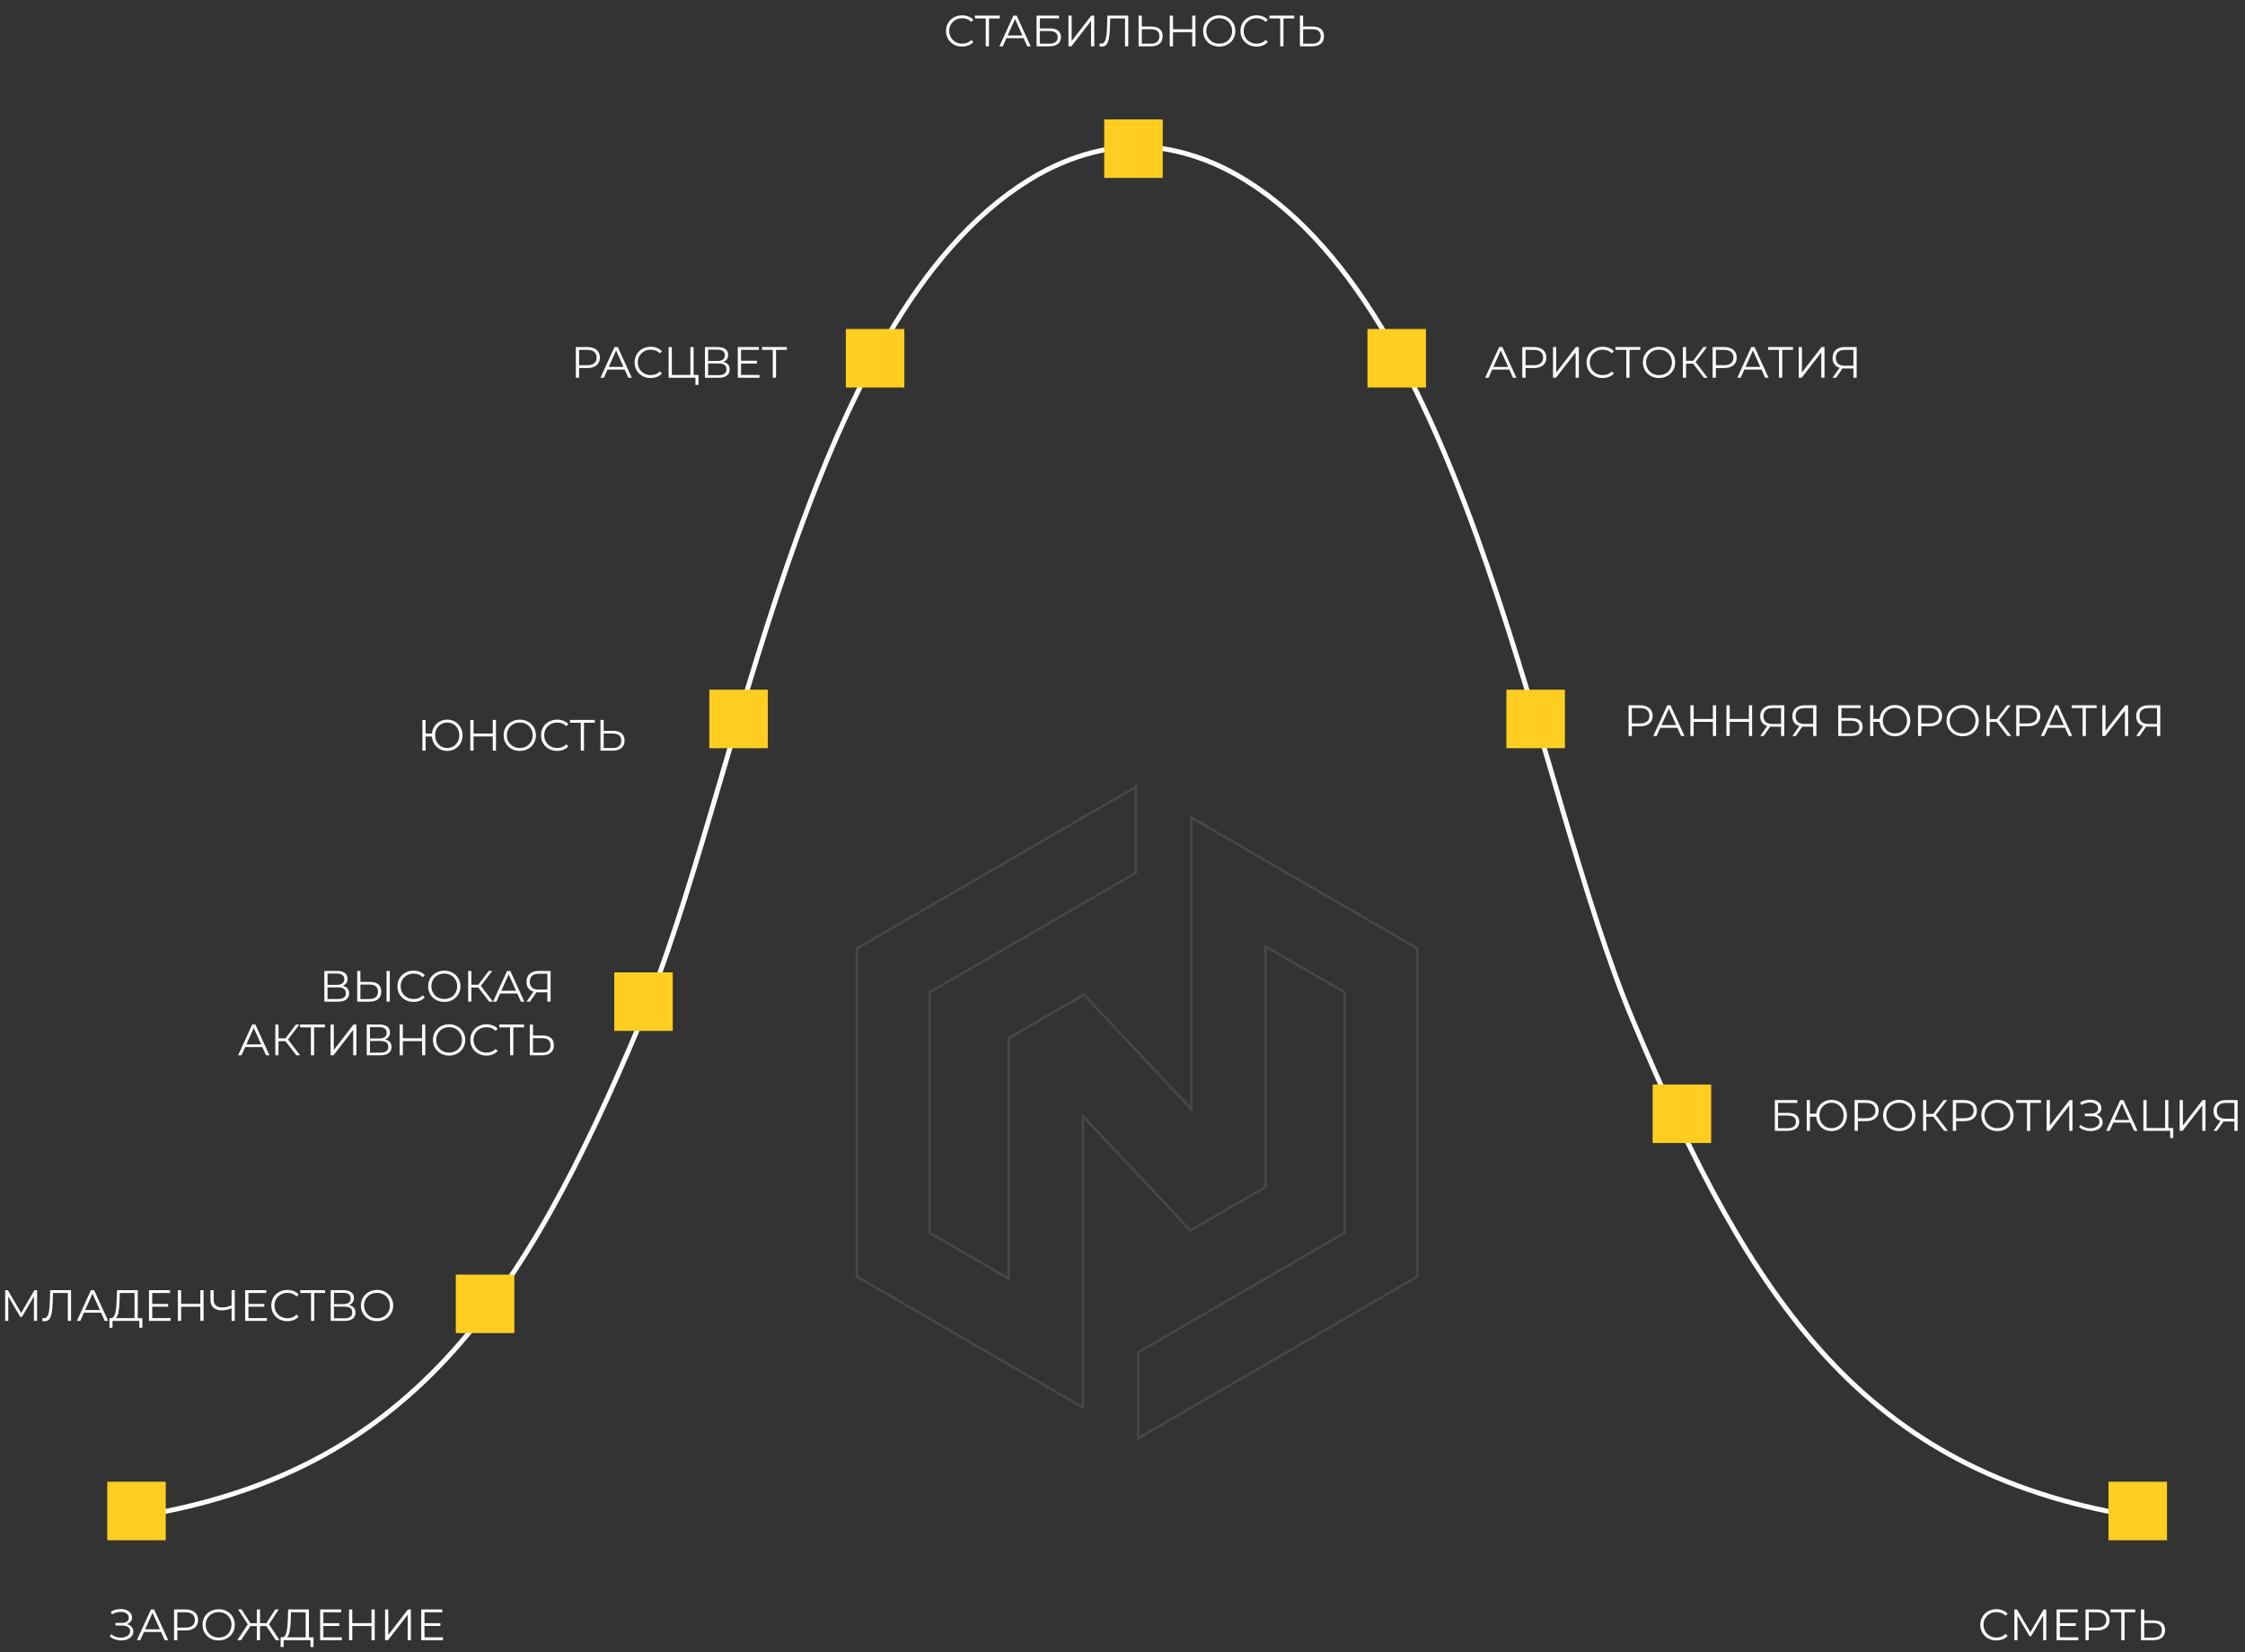 <?xml version="1.0" encoding="UTF-8"?> <svg xmlns="http://www.w3.org/2000/svg" width="921" height="678" viewBox="0 0 921 678" fill="none"><rect x="0" y="0" width="921" height="678" fill="#333333" stroke="none"/> <path opacity="0.1" d="M413.793 487.323V425.965L444.641 408.094L466.135 430.99L487.901 454.175L488.766 455.096V453.833V407.463V371.037V359.989V335.477L524.293 356.058L581.5 389.199V523.801L524.293 556.942L519.456 559.744L488.015 577.958L467 590.133V554.861L488.516 542.396L519.957 524.182L551.397 505.969L551.646 505.825V505.536V407.464V407.175L551.397 407.031L519.957 388.818L519.206 388.383V389.25V425.677V487.035L488.359 504.905L466.864 482.01L445.098 458.824L444.233 457.903V459.166V505.537V541.963V577.523L413.543 559.744L408.706 556.942L351.5 523.802V389.198L408.706 356.058L444.984 335.042L444.733 334.61L444.984 335.042L466 322.868V358.139L444.483 370.604L413.042 388.818L381.602 407.031L381.353 407.175V407.464V505.536V505.825L381.602 505.969L413.042 524.182L413.793 524.617V523.75V487.323Z" stroke="white"></path> <path d="M468.505 60C457.909 60 440.956 62.1 421.884 73.998C329.348 131.391 303.212 323.868 262.948 419.056C214.224 535.168 167.654 604.325 56 622.333" stroke="white" stroke-width="1.999"></path> <path d="M464.495 60C475.091 60 492.044 62.1 511.116 73.998C603.652 131.391 629.788 323.868 670.052 419.056C718.481 534.465 764.782 603.485 874.979 622" stroke="white" stroke-width="1.999"></path> <path d="M52.04 666.412C52.868 666.616 53.516 666.988 53.984 667.528C54.464 668.068 54.704 668.716 54.704 669.472C54.704 670.204 54.476 670.846 54.02 671.398C53.564 671.95 52.958 672.376 52.202 672.676C51.446 672.964 50.624 673.108 49.736 673.108C48.896 673.108 48.068 672.976 47.252 672.712C46.448 672.436 45.722 672.028 45.074 671.488L45.56 670.534C46.112 671.002 46.742 671.362 47.45 671.614C48.158 671.854 48.872 671.974 49.592 671.974C50.276 671.974 50.906 671.866 51.482 671.65C52.058 671.434 52.514 671.128 52.85 670.732C53.198 670.324 53.372 669.844 53.372 669.292C53.372 668.56 53.084 667.996 52.508 667.6C51.932 667.204 51.122 667.006 50.078 667.006H47.378V665.926H50.006C50.894 665.926 51.584 665.74 52.076 665.368C52.58 664.984 52.832 664.456 52.832 663.784C52.832 663.04 52.514 662.458 51.878 662.038C51.242 661.606 50.444 661.39 49.484 661.39C48.884 661.39 48.278 661.48 47.666 661.66C47.054 661.828 46.472 662.086 45.92 662.434L45.47 661.336C46.718 660.592 48.068 660.22 49.52 660.22C50.372 660.22 51.152 660.358 51.86 660.634C52.568 660.91 53.126 661.306 53.534 661.822C53.954 662.338 54.164 662.944 54.164 663.64C54.164 664.312 53.978 664.894 53.606 665.386C53.234 665.866 52.712 666.208 52.04 666.412ZM66.076 669.634H59.056L57.544 673H56.158L61.918 660.4H63.232L68.992 673H67.588L66.076 669.634ZM65.59 668.554L62.566 661.786L59.542 668.554H65.59ZM76.122 660.4C77.73 660.4 78.99 660.784 79.902 661.552C80.814 662.32 81.27 663.376 81.27 664.72C81.27 666.064 80.814 667.12 79.902 667.888C78.99 668.644 77.73 669.022 76.122 669.022H72.738V673H71.406V660.4H76.122ZM76.086 667.852C77.334 667.852 78.288 667.582 78.948 667.042C79.608 666.49 79.938 665.716 79.938 664.72C79.938 663.7 79.608 662.92 78.948 662.38C78.288 661.828 77.334 661.552 76.086 661.552H72.738V667.852H76.086ZM89.712 673.108C88.463 673.108 87.329 672.832 86.309 672.28C85.302 671.716 84.51 670.948 83.933 669.976C83.37 669.004 83.088 667.912 83.088 666.7C83.088 665.488 83.37 664.396 83.933 663.424C84.51 662.452 85.302 661.69 86.309 661.138C87.329 660.574 88.463 660.292 89.712 660.292C90.96 660.292 92.082 660.568 93.078 661.12C94.085 661.672 94.877 662.44 95.454 663.424C96.029 664.396 96.317 665.488 96.317 666.7C96.317 667.912 96.029 669.01 95.454 669.994C94.877 670.966 94.085 671.728 93.078 672.28C92.082 672.832 90.96 673.108 89.712 673.108ZM89.712 671.92C90.707 671.92 91.608 671.698 92.412 671.254C93.216 670.798 93.846 670.174 94.302 669.382C94.757 668.578 94.986 667.684 94.986 666.7C94.986 665.716 94.757 664.828 94.302 664.036C93.846 663.232 93.216 662.608 92.412 662.164C91.608 661.708 90.707 661.48 89.712 661.48C88.716 661.48 87.809 661.708 86.993 662.164C86.189 662.608 85.553 663.232 85.085 664.036C84.629 664.828 84.401 665.716 84.401 666.7C84.401 667.684 84.629 668.578 85.085 669.382C85.553 670.174 86.189 670.798 86.993 671.254C87.809 671.698 88.716 671.92 89.712 671.92ZM109.281 667.222H106.671V673H105.375V667.222H102.747L98.895 673H97.347L101.667 666.502L97.671 660.4H99.111L102.729 666.052H105.375V660.4H106.671V666.052H109.281L112.917 660.4H114.357L110.361 666.502L114.681 673H113.133L109.281 667.222ZM128.613 671.848V675.826H127.371V673H116.373L116.355 675.826H115.113L115.131 671.848H115.761C116.589 671.8 117.165 671.146 117.489 669.886C117.813 668.614 118.011 666.814 118.083 664.486L118.227 660.4H126.723V671.848H128.613ZM119.271 664.612C119.211 666.532 119.061 668.116 118.821 669.364C118.593 670.6 118.203 671.428 117.651 671.848H125.409V661.552H119.379L119.271 664.612ZM140.24 671.848V673H131.33V660.4H139.97V661.552H132.662V666.034H139.178V667.168H132.662V671.848H140.24ZM153.725 660.4V673H152.411V667.186H144.527V673H143.195V660.4H144.527V666.016H152.411V660.4H153.725ZM157.978 660.4H159.292V670.84L167.356 660.4H168.562V673H167.248V662.578L159.184 673H157.978V660.4ZM181.724 671.848V673H172.814V660.4H181.454V661.552H174.146V666.034H180.662V667.168H174.146V671.848H181.724Z" fill="white"></path> <path d="M140.528 404.502C141.404 404.682 142.07 405.036 142.526 405.564C142.982 406.08 143.21 406.758 143.21 407.598C143.21 408.69 142.82 409.53 142.04 410.118C141.272 410.706 140.138 411 138.638 411H133.058V398.4H138.296C139.64 398.4 140.69 398.676 141.446 399.228C142.202 399.78 142.58 400.578 142.58 401.622C142.58 402.33 142.4 402.93 142.04 403.422C141.68 403.902 141.176 404.262 140.528 404.502ZM134.372 404.106H138.224C139.196 404.106 139.94 403.908 140.456 403.512C140.984 403.116 141.248 402.54 141.248 401.784C141.248 401.028 140.984 400.452 140.456 400.056C139.94 399.66 139.196 399.462 138.224 399.462H134.372V404.106ZM138.638 409.938C140.81 409.938 141.896 409.128 141.896 407.508C141.896 405.924 140.81 405.132 138.638 405.132H134.372V409.938H138.638ZM151.814 402.9C153.302 402.9 154.436 403.236 155.216 403.908C156.008 404.58 156.404 405.564 156.404 406.86C156.404 408.216 155.984 409.248 155.144 409.956C154.316 410.652 153.116 411 151.544 411H146.54V398.4H147.854V402.9H151.814ZM151.508 409.938C152.672 409.938 153.554 409.68 154.154 409.164C154.766 408.648 155.072 407.886 155.072 406.878C155.072 404.946 153.884 403.98 151.508 403.98H147.854V409.938H151.508ZM158.582 398.4H159.896V411H158.582V398.4ZM169.644 411.108C168.396 411.108 167.268 410.832 166.26 410.28C165.264 409.728 164.478 408.966 163.902 407.994C163.338 407.01 163.056 405.912 163.056 404.7C163.056 403.488 163.338 402.396 163.902 401.424C164.478 400.44 165.27 399.672 166.278 399.12C167.286 398.568 168.414 398.292 169.662 398.292C170.598 398.292 171.462 398.448 172.254 398.76C173.046 399.072 173.718 399.528 174.27 400.128L173.424 400.974C172.44 399.978 171.198 399.48 169.698 399.48C168.702 399.48 167.796 399.708 166.98 400.164C166.164 400.62 165.522 401.244 165.054 402.036C164.598 402.828 164.37 403.716 164.37 404.7C164.37 405.684 164.598 406.572 165.054 407.364C165.522 408.156 166.164 408.78 166.98 409.236C167.796 409.692 168.702 409.92 169.698 409.92C171.21 409.92 172.452 409.416 173.424 408.408L174.27 409.254C173.718 409.854 173.04 410.316 172.236 410.64C171.444 410.952 170.58 411.108 169.644 411.108ZM182.283 411.108C181.035 411.108 179.901 410.832 178.881 410.28C177.873 409.716 177.081 408.948 176.505 407.976C175.941 407.004 175.659 405.912 175.659 404.7C175.659 403.488 175.941 402.396 176.505 401.424C177.081 400.452 177.873 399.69 178.881 399.138C179.901 398.574 181.035 398.292 182.283 398.292C183.531 398.292 184.653 398.568 185.649 399.12C186.657 399.672 187.449 400.44 188.025 401.424C188.601 402.396 188.889 403.488 188.889 404.7C188.889 405.912 188.601 407.01 188.025 407.994C187.449 408.966 186.657 409.728 185.649 410.28C184.653 410.832 183.531 411.108 182.283 411.108ZM182.283 409.92C183.279 409.92 184.179 409.698 184.983 409.254C185.787 408.798 186.417 408.174 186.873 407.382C187.329 406.578 187.557 405.684 187.557 404.7C187.557 403.716 187.329 402.828 186.873 402.036C186.417 401.232 185.787 400.608 184.983 400.164C184.179 399.708 183.279 399.48 182.283 399.48C181.287 399.48 180.381 399.708 179.565 400.164C178.761 400.608 178.125 401.232 177.657 402.036C177.201 402.828 176.973 403.716 176.973 404.7C176.973 405.684 177.201 406.578 177.657 407.382C178.125 408.174 178.761 408.798 179.565 409.254C180.381 409.698 181.287 409.92 182.283 409.92ZM196.243 405.222H193.363V411H192.067V398.4H193.363V404.052H196.243L200.509 398.4H201.949L197.269 404.52L202.219 411H200.689L196.243 405.222ZM212.19 407.634H205.17L203.658 411H202.272L208.032 398.4H209.346L215.106 411H213.702L212.19 407.634ZM211.704 406.554L208.68 399.786L205.656 406.554H211.704ZM225.868 398.4V411H224.554V407.184H220.792C220.624 407.184 220.384 407.172 220.072 407.148L217.426 411H216.004L218.866 406.914C217.942 406.638 217.234 406.152 216.742 405.456C216.25 404.748 216.004 403.884 216.004 402.864C216.004 401.448 216.448 400.35 217.336 399.57C218.236 398.79 219.448 398.4 220.972 398.4H225.868ZM217.336 402.828C217.336 403.86 217.636 404.658 218.236 405.222C218.848 405.774 219.736 406.05 220.9 406.05H224.554V399.552H221.026C219.85 399.552 218.938 399.834 218.29 400.398C217.654 400.95 217.336 401.76 217.336 402.828ZM107.618 429.634H100.598L99.086 433H97.7L103.46 420.4H104.774L110.534 433H109.13L107.618 429.634ZM107.132 428.554L104.108 421.786L101.084 428.554H107.132ZM117.124 427.222H114.244V433H112.948V420.4H114.244V426.052H117.124L121.39 420.4H122.83L118.15 426.52L123.1 433H121.57L117.124 427.222ZM133.286 421.552H128.858V433H127.544V421.552H123.116V420.4H133.286V421.552ZM135.624 420.4H136.938V430.84L145.002 420.4H146.208V433H144.894V422.578L136.83 433H135.624V420.4ZM157.93 426.502C158.806 426.682 159.472 427.036 159.928 427.564C160.384 428.08 160.612 428.758 160.612 429.598C160.612 430.69 160.222 431.53 159.442 432.118C158.674 432.706 157.54 433 156.04 433H150.46V420.4H155.698C157.042 420.4 158.092 420.676 158.848 421.228C159.604 421.78 159.982 422.578 159.982 423.622C159.982 424.33 159.802 424.93 159.442 425.422C159.082 425.902 158.578 426.262 157.93 426.502ZM151.774 426.106H155.626C156.598 426.106 157.342 425.908 157.858 425.512C158.386 425.116 158.65 424.54 158.65 423.784C158.65 423.028 158.386 422.452 157.858 422.056C157.342 421.66 156.598 421.462 155.626 421.462H151.774V426.106ZM156.04 431.938C158.212 431.938 159.298 431.128 159.298 429.508C159.298 427.924 158.212 427.132 156.04 427.132H151.774V431.938H156.04ZM174.472 420.4V433H173.158V427.186H165.274V433H163.942V420.4H165.274V426.016H173.158V420.4H174.472ZM184.252 433.108C183.004 433.108 181.87 432.832 180.85 432.28C179.842 431.716 179.05 430.948 178.474 429.976C177.91 429.004 177.628 427.912 177.628 426.7C177.628 425.488 177.91 424.396 178.474 423.424C179.05 422.452 179.842 421.69 180.85 421.138C181.87 420.574 183.004 420.292 184.252 420.292C185.5 420.292 186.622 420.568 187.618 421.12C188.626 421.672 189.418 422.44 189.994 423.424C190.57 424.396 190.858 425.488 190.858 426.7C190.858 427.912 190.57 429.01 189.994 429.994C189.418 430.966 188.626 431.728 187.618 432.28C186.622 432.832 185.5 433.108 184.252 433.108ZM184.252 431.92C185.248 431.92 186.148 431.698 186.952 431.254C187.756 430.798 188.386 430.174 188.842 429.382C189.298 428.578 189.526 427.684 189.526 426.7C189.526 425.716 189.298 424.828 188.842 424.036C188.386 423.232 187.756 422.608 186.952 422.164C186.148 421.708 185.248 421.48 184.252 421.48C183.256 421.48 182.35 421.708 181.534 422.164C180.73 422.608 180.094 423.232 179.626 424.036C179.17 424.828 178.942 425.716 178.942 426.7C178.942 427.684 179.17 428.578 179.626 429.382C180.094 430.174 180.73 430.798 181.534 431.254C182.35 431.698 183.256 431.92 184.252 431.92ZM199.544 433.108C198.296 433.108 197.168 432.832 196.16 432.28C195.164 431.728 194.378 430.966 193.802 429.994C193.238 429.01 192.956 427.912 192.956 426.7C192.956 425.488 193.238 424.396 193.802 423.424C194.378 422.44 195.17 421.672 196.178 421.12C197.186 420.568 198.314 420.292 199.562 420.292C200.498 420.292 201.362 420.448 202.154 420.76C202.946 421.072 203.618 421.528 204.17 422.128L203.324 422.974C202.34 421.978 201.098 421.48 199.598 421.48C198.602 421.48 197.696 421.708 196.88 422.164C196.064 422.62 195.422 423.244 194.954 424.036C194.498 424.828 194.27 425.716 194.27 426.7C194.27 427.684 194.498 428.572 194.954 429.364C195.422 430.156 196.064 430.78 196.88 431.236C197.696 431.692 198.602 431.92 199.598 431.92C201.11 431.92 202.352 431.416 203.324 430.408L204.17 431.254C203.618 431.854 202.94 432.316 202.136 432.64C201.344 432.952 200.48 433.108 199.544 433.108ZM215.007 421.552H210.579V433H209.265V421.552H204.837V420.4H215.007V421.552ZM222.619 424.9C224.107 424.9 225.241 425.236 226.021 425.908C226.813 426.58 227.209 427.564 227.209 428.86C227.209 430.216 226.789 431.248 225.949 431.956C225.121 432.652 223.921 433 222.349 433H217.345V420.4H218.659V424.9H222.619ZM222.313 431.938C223.477 431.938 224.359 431.68 224.959 431.164C225.571 430.648 225.877 429.886 225.877 428.878C225.877 426.946 224.689 425.98 222.313 425.98H218.659V431.938H222.313Z" fill="white"></path> <path d="M15.21 529.4V542H13.932V531.92L8.982 540.398H8.352L3.402 531.974V542H2.124V529.4H3.222L8.694 538.742L14.112 529.4H15.21ZM29.145 529.4V542H27.831V530.552H21.747L21.603 534.764C21.543 536.504 21.399 537.908 21.171 538.976C20.955 540.032 20.619 540.824 20.163 541.352C19.707 541.868 19.101 542.126 18.345 542.126C18.021 542.126 17.685 542.084 17.337 542L17.445 540.812C17.649 540.86 17.847 540.884 18.039 540.884C18.567 540.884 18.993 540.674 19.317 540.254C19.653 539.834 19.905 539.186 20.073 538.31C20.241 537.422 20.355 536.252 20.415 534.8L20.595 529.4H29.145ZM41.459 538.634H34.44L32.928 542H31.541L37.301 529.4H38.615L44.376 542H42.971L41.459 538.634ZM40.974 537.554L37.95 530.786L34.925 537.554H40.974ZM58.399 540.848V544.826H57.157V542H46.159L46.141 544.826H44.899L44.917 540.848H45.547C46.375 540.8 46.951 540.146 47.275 538.886C47.599 537.614 47.797 535.814 47.869 533.486L48.013 529.4H56.509V540.848H58.399ZM49.057 533.612C48.997 535.532 48.847 537.116 48.607 538.364C48.379 539.6 47.989 540.428 47.437 540.848H55.195V530.552H49.165L49.057 533.612ZM70.026 540.848V542H61.116V529.4H69.756V530.552H62.448V535.034H68.964V536.168H62.448V540.848H70.026ZM83.511 529.4V542H82.197V536.186H74.313V542H72.981V529.4H74.313V535.016H82.197V529.4H83.511ZM96.305 529.4V542H95.009V536.78C93.641 537.368 92.315 537.662 91.031 537.662C89.555 537.662 88.403 537.302 87.575 536.582C86.759 535.862 86.351 534.854 86.351 533.558V529.4H87.665V533.414C87.665 534.386 87.971 535.142 88.583 535.682C89.195 536.222 90.053 536.492 91.157 536.492C92.417 536.492 93.701 536.192 95.009 535.592V529.4H96.305ZM109.489 540.848V542H100.579V529.4H109.219V530.552H101.911V535.034H108.427V536.168H101.911V540.848H109.489ZM117.882 542.108C116.634 542.108 115.506 541.832 114.498 541.28C113.502 540.728 112.716 539.966 112.14 538.994C111.576 538.01 111.294 536.912 111.294 535.7C111.294 534.488 111.576 533.396 112.14 532.424C112.716 531.44 113.508 530.672 114.516 530.12C115.524 529.568 116.652 529.292 117.9 529.292C118.836 529.292 119.7 529.448 120.492 529.76C121.284 530.072 121.956 530.528 122.508 531.128L121.662 531.974C120.678 530.978 119.436 530.48 117.936 530.48C116.94 530.48 116.034 530.708 115.218 531.164C114.402 531.62 113.76 532.244 113.292 533.036C112.836 533.828 112.608 534.716 112.608 535.7C112.608 536.684 112.836 537.572 113.292 538.364C113.76 539.156 114.402 539.78 115.218 540.236C116.034 540.692 116.94 540.92 117.936 540.92C119.448 540.92 120.69 540.416 121.662 539.408L122.508 540.254C121.956 540.854 121.278 541.316 120.474 541.64C119.682 541.952 118.818 542.108 117.882 542.108ZM133.345 530.552H128.917V542H127.603V530.552H123.175V529.4H133.345V530.552ZM143.153 535.502C144.029 535.682 144.695 536.036 145.151 536.564C145.607 537.08 145.835 537.758 145.835 538.598C145.835 539.69 145.445 540.53 144.665 541.118C143.897 541.706 142.763 542 141.263 542H135.683V529.4H140.921C142.265 529.4 143.315 529.676 144.071 530.228C144.827 530.78 145.205 531.578 145.205 532.622C145.205 533.33 145.025 533.93 144.665 534.422C144.305 534.902 143.801 535.262 143.153 535.502ZM136.997 535.106H140.849C141.821 535.106 142.565 534.908 143.081 534.512C143.609 534.116 143.873 533.54 143.873 532.784C143.873 532.028 143.609 531.452 143.081 531.056C142.565 530.66 141.821 530.462 140.849 530.462H136.997V535.106ZM141.263 540.938C143.435 540.938 144.521 540.128 144.521 538.508C144.521 536.924 143.435 536.132 141.263 536.132H136.997V540.938H141.263ZM154.691 542.108C153.443 542.108 152.309 541.832 151.289 541.28C150.281 540.716 149.489 539.948 148.913 538.976C148.349 538.004 148.067 536.912 148.067 535.7C148.067 534.488 148.349 533.396 148.913 532.424C149.489 531.452 150.281 530.69 151.289 530.138C152.309 529.574 153.443 529.292 154.691 529.292C155.939 529.292 157.061 529.568 158.057 530.12C159.065 530.672 159.857 531.44 160.433 532.424C161.009 533.396 161.297 534.488 161.297 535.7C161.297 536.912 161.009 538.01 160.433 538.994C159.857 539.966 159.065 540.728 158.057 541.28C157.061 541.832 155.939 542.108 154.691 542.108ZM154.691 540.92C155.687 540.92 156.587 540.698 157.391 540.254C158.195 539.798 158.825 539.174 159.281 538.382C159.737 537.578 159.965 536.684 159.965 535.7C159.965 534.716 159.737 533.828 159.281 533.036C158.825 532.232 158.195 531.608 157.391 531.164C156.587 530.708 155.687 530.48 154.691 530.48C153.695 530.48 152.789 530.708 151.973 531.164C151.169 531.608 150.533 532.232 150.065 533.036C149.609 533.828 149.381 534.716 149.381 535.7C149.381 536.684 149.609 537.578 150.065 538.382C150.533 539.174 151.169 539.798 151.973 540.254C152.789 540.698 153.695 540.92 154.691 540.92Z" fill="white"></path> <path d="M672.84 289.4C674.448 289.4 675.708 289.784 676.62 290.552C677.532 291.32 677.988 292.376 677.988 293.72C677.988 295.064 677.532 296.12 676.62 296.888C675.708 297.644 674.448 298.022 672.84 298.022H669.456V302H668.124V289.4H672.84ZM672.804 296.852C674.052 296.852 675.006 296.582 675.666 296.042C676.326 295.49 676.656 294.716 676.656 293.72C676.656 292.7 676.326 291.92 675.666 291.38C675.006 290.828 674.052 290.552 672.804 290.552H669.456V296.852H672.804ZM688.159 298.634H681.139L679.627 302H678.241L684.001 289.4H685.315L691.075 302H689.671L688.159 298.634ZM687.673 297.554L684.649 290.786L681.625 297.554H687.673ZM704.019 289.4V302H702.705V296.186H694.821V302H693.489V289.4H694.821V295.016H702.705V289.4H704.019ZM718.802 289.4V302H717.488V296.186H709.604V302H708.272V289.4H709.604V295.016H717.488V289.4H718.802ZM731.984 289.4V302H730.67V298.184H726.908C726.74 298.184 726.5 298.172 726.188 298.148L723.542 302H722.12L724.982 297.914C724.058 297.638 723.35 297.152 722.858 296.456C722.366 295.748 722.12 294.884 722.12 293.864C722.12 292.448 722.564 291.35 723.452 290.57C724.352 289.79 725.564 289.4 727.088 289.4H731.984ZM723.452 293.828C723.452 294.86 723.752 295.658 724.352 296.222C724.964 296.774 725.852 297.05 727.016 297.05H730.67V290.552H727.142C725.966 290.552 725.054 290.834 724.406 291.398C723.77 291.95 723.452 292.76 723.452 293.828ZM745.167 289.4V302H743.853V298.184H740.091C739.923 298.184 739.683 298.172 739.371 298.148L736.725 302H735.303L738.165 297.914C737.241 297.638 736.533 297.152 736.041 296.456C735.549 295.748 735.303 294.884 735.303 293.864C735.303 292.448 735.747 291.35 736.635 290.57C737.535 289.79 738.747 289.4 740.271 289.4H745.167ZM736.635 293.828C736.635 294.86 736.935 295.658 737.535 296.222C738.147 296.774 739.035 297.05 740.199 297.05H743.853V290.552H740.325C739.149 290.552 738.237 290.834 737.589 291.398C736.953 291.95 736.635 292.76 736.635 293.828ZM754.134 289.4H763.35V290.534H755.448V294.656H759.57C761.058 294.656 762.186 294.962 762.954 295.574C763.734 296.186 764.124 297.074 764.124 298.238C764.124 299.45 763.704 300.38 762.864 301.028C762.036 301.676 760.842 302 759.282 302H754.134V289.4ZM759.264 300.938C760.428 300.938 761.304 300.716 761.892 300.272C762.492 299.828 762.792 299.168 762.792 298.292C762.792 297.428 762.498 296.786 761.91 296.366C761.334 295.934 760.452 295.718 759.264 295.718H755.448V300.938H759.264ZM777.382 289.292C778.57 289.292 779.644 289.568 780.604 290.12C781.564 290.672 782.314 291.44 782.854 292.424C783.406 293.396 783.682 294.488 783.682 295.7C783.682 296.912 783.406 298.01 782.854 298.994C782.314 299.966 781.564 300.728 780.604 301.28C779.644 301.832 778.57 302.108 777.382 302.108C776.254 302.108 775.228 301.856 774.304 301.352C773.38 300.848 772.636 300.146 772.072 299.246C771.508 298.346 771.19 297.332 771.118 296.204H768.526V302H767.212V289.4H768.526V294.998H771.136C771.232 293.906 771.562 292.928 772.126 292.064C772.702 291.188 773.446 290.51 774.358 290.03C775.27 289.538 776.278 289.292 777.382 289.292ZM777.382 300.92C778.318 300.92 779.164 300.698 779.92 300.254C780.676 299.798 781.27 299.174 781.702 298.382C782.134 297.59 782.35 296.696 782.35 295.7C782.35 294.704 782.134 293.81 781.702 293.018C781.27 292.226 780.676 291.608 779.92 291.164C779.164 290.708 778.318 290.48 777.382 290.48C776.458 290.48 775.618 290.708 774.862 291.164C774.106 291.608 773.512 292.226 773.08 293.018C772.648 293.81 772.432 294.704 772.432 295.7C772.432 296.696 772.648 297.59 773.08 298.382C773.512 299.174 774.106 299.798 774.862 300.254C775.618 300.698 776.458 300.92 777.382 300.92ZM791.58 289.4C793.188 289.4 794.448 289.784 795.36 290.552C796.272 291.32 796.728 292.376 796.728 293.72C796.728 295.064 796.272 296.12 795.36 296.888C794.448 297.644 793.188 298.022 791.58 298.022H788.196V302H786.864V289.4H791.58ZM791.544 296.852C792.792 296.852 793.746 296.582 794.406 296.042C795.066 295.49 795.396 294.716 795.396 293.72C795.396 292.7 795.066 291.92 794.406 291.38C793.746 290.828 792.792 290.552 791.544 290.552H788.196V296.852H791.544ZM805.17 302.108C803.922 302.108 802.788 301.832 801.768 301.28C800.76 300.716 799.968 299.948 799.392 298.976C798.828 298.004 798.546 296.912 798.546 295.7C798.546 294.488 798.828 293.396 799.392 292.424C799.968 291.452 800.76 290.69 801.768 290.138C802.788 289.574 803.922 289.292 805.17 289.292C806.418 289.292 807.54 289.568 808.536 290.12C809.544 290.672 810.336 291.44 810.912 292.424C811.488 293.396 811.776 294.488 811.776 295.7C811.776 296.912 811.488 298.01 810.912 298.994C810.336 299.966 809.544 300.728 808.536 301.28C807.54 301.832 806.418 302.108 805.17 302.108ZM805.17 300.92C806.166 300.92 807.066 300.698 807.87 300.254C808.674 299.798 809.304 299.174 809.76 298.382C810.216 297.578 810.444 296.684 810.444 295.7C810.444 294.716 810.216 293.828 809.76 293.036C809.304 292.232 808.674 291.608 807.87 291.164C807.066 290.708 806.166 290.48 805.17 290.48C804.174 290.48 803.268 290.708 802.452 291.164C801.648 291.608 801.012 292.232 800.544 293.036C800.088 293.828 799.86 294.716 799.86 295.7C799.86 296.684 800.088 297.578 800.544 298.382C801.012 299.174 801.648 299.798 802.452 300.254C803.268 300.698 804.174 300.92 805.17 300.92ZM819.13 296.222H816.25V302H814.954V289.4H816.25V295.052H819.13L823.396 289.4H824.836L820.156 295.52L825.106 302H823.576L819.13 296.222ZM831.869 289.4C833.477 289.4 834.737 289.784 835.649 290.552C836.561 291.32 837.017 292.376 837.017 293.72C837.017 295.064 836.561 296.12 835.649 296.888C834.737 297.644 833.477 298.022 831.869 298.022H828.485V302H827.153V289.4H831.869ZM831.833 296.852C833.081 296.852 834.035 296.582 834.695 296.042C835.355 295.49 835.685 294.716 835.685 293.72C835.685 292.7 835.355 291.92 834.695 291.38C834.035 290.828 833.081 290.552 831.833 290.552H828.485V296.852H831.833ZM847.188 298.634H840.168L838.656 302H837.27L843.03 289.4H844.344L850.104 302H848.7L847.188 298.634ZM846.702 297.554L843.678 290.786L840.654 297.554H846.702ZM860.13 290.552H855.702V302H854.388V290.552H849.96V289.4H860.13V290.552ZM862.468 289.4H863.782V299.84L871.846 289.4H873.052V302H871.738V291.578L863.674 302H862.468V289.4ZM886.232 289.4V302H884.918V298.184H881.156C880.988 298.184 880.748 298.172 880.436 298.148L877.79 302H876.368L879.23 297.914C878.306 297.638 877.598 297.152 877.106 296.456C876.614 295.748 876.368 294.884 876.368 293.864C876.368 292.448 876.812 291.35 877.7 290.57C878.6 289.79 879.812 289.4 881.336 289.4H886.232ZM877.7 293.828C877.7 294.86 878 295.658 878.6 296.222C879.212 296.774 880.1 297.05 881.264 297.05H884.918V290.552H881.39C880.214 290.552 879.302 290.834 878.654 291.398C878.018 291.95 877.7 292.76 877.7 293.828Z" fill="white"></path> <path d="M619.188 151.634H612.168L610.656 155H609.27L615.03 142.4H616.344L622.104 155H620.7L619.188 151.634ZM618.702 150.554L615.678 143.786L612.654 150.554H618.702ZM629.235 142.4C630.843 142.4 632.103 142.784 633.015 143.552C633.927 144.32 634.383 145.376 634.383 146.72C634.383 148.064 633.927 149.12 633.015 149.888C632.103 150.644 630.843 151.022 629.235 151.022H625.851V155H624.519V142.4H629.235ZM629.199 149.852C630.447 149.852 631.401 149.582 632.061 149.042C632.721 148.49 633.051 147.716 633.051 146.72C633.051 145.7 632.721 144.92 632.061 144.38C631.401 143.828 630.447 143.552 629.199 143.552H625.851V149.852H629.199ZM637.122 142.4H638.436V152.84L646.5 142.4H647.706V155H646.392V144.578L638.328 155H637.122V142.4ZM657.466 155.108C656.218 155.108 655.09 154.832 654.082 154.28C653.086 153.728 652.3 152.966 651.724 151.994C651.16 151.01 650.878 149.912 650.878 148.7C650.878 147.488 651.16 146.396 651.724 145.424C652.3 144.44 653.092 143.672 654.1 143.12C655.108 142.568 656.236 142.292 657.484 142.292C658.42 142.292 659.284 142.448 660.076 142.76C660.868 143.072 661.54 143.528 662.092 144.128L661.246 144.974C660.262 143.978 659.02 143.48 657.52 143.48C656.524 143.48 655.618 143.708 654.802 144.164C653.986 144.62 653.344 145.244 652.876 146.036C652.42 146.828 652.192 147.716 652.192 148.7C652.192 149.684 652.42 150.572 652.876 151.364C653.344 152.156 653.986 152.78 654.802 153.236C655.618 153.692 656.524 153.92 657.52 153.92C659.032 153.92 660.274 153.416 661.246 152.408L662.092 153.254C661.54 153.854 660.862 154.316 660.058 154.64C659.266 154.952 658.402 155.108 657.466 155.108ZM672.929 143.552H668.501V155H667.187V143.552H662.759V142.4H672.929V143.552ZM680.617 155.108C679.369 155.108 678.235 154.832 677.215 154.28C676.207 153.716 675.415 152.948 674.839 151.976C674.275 151.004 673.993 149.912 673.993 148.7C673.993 147.488 674.275 146.396 674.839 145.424C675.415 144.452 676.207 143.69 677.215 143.138C678.235 142.574 679.369 142.292 680.617 142.292C681.865 142.292 682.987 142.568 683.983 143.12C684.991 143.672 685.783 144.44 686.359 145.424C686.935 146.396 687.223 147.488 687.223 148.7C687.223 149.912 686.935 151.01 686.359 151.994C685.783 152.966 684.991 153.728 683.983 154.28C682.987 154.832 681.865 155.108 680.617 155.108ZM680.617 153.92C681.613 153.92 682.513 153.698 683.317 153.254C684.121 152.798 684.751 152.174 685.207 151.382C685.663 150.578 685.891 149.684 685.891 148.7C685.891 147.716 685.663 146.828 685.207 146.036C684.751 145.232 684.121 144.608 683.317 144.164C682.513 143.708 681.613 143.48 680.617 143.48C679.621 143.48 678.715 143.708 677.899 144.164C677.095 144.608 676.459 145.232 675.991 146.036C675.535 146.828 675.307 147.716 675.307 148.7C675.307 149.684 675.535 150.578 675.991 151.382C676.459 152.174 677.095 152.798 677.899 153.254C678.715 153.698 679.621 153.92 680.617 153.92ZM694.577 149.222H691.697V155H690.401V142.4H691.697V148.052H694.577L698.843 142.4H700.283L695.603 148.52L700.553 155H699.023L694.577 149.222ZM707.317 142.4C708.925 142.4 710.185 142.784 711.097 143.552C712.009 144.32 712.465 145.376 712.465 146.72C712.465 148.064 712.009 149.12 711.097 149.888C710.185 150.644 708.925 151.022 707.317 151.022H703.933V155H702.601V142.4H707.317ZM707.281 149.852C708.529 149.852 709.483 149.582 710.143 149.042C710.803 148.49 711.133 147.716 711.133 146.72C711.133 145.7 710.803 144.92 710.143 144.38C709.483 143.828 708.529 143.552 707.281 143.552H703.933V149.852H707.281ZM722.635 151.634H715.615L714.103 155H712.717L718.477 142.4H719.791L725.551 155H724.147L722.635 151.634ZM722.149 150.554L719.125 143.786L716.101 150.554H722.149ZM735.577 143.552H731.149V155H729.835V143.552H725.407V142.4H735.577V143.552ZM737.915 142.4H739.229V152.84L747.293 142.4H748.499V155H747.185V144.578L739.121 155H737.915V142.4ZM761.679 142.4V155H760.365V151.184H756.603C756.435 151.184 756.195 151.172 755.883 151.148L753.237 155H751.815L754.677 150.914C753.753 150.638 753.045 150.152 752.553 149.456C752.061 148.748 751.815 147.884 751.815 146.864C751.815 145.448 752.259 144.35 753.147 143.57C754.047 142.79 755.259 142.4 756.783 142.4H761.679ZM753.147 146.828C753.147 147.86 753.447 148.658 754.047 149.222C754.659 149.774 755.547 150.05 756.711 150.05H760.365V143.552H756.837C755.661 143.552 754.749 143.834 754.101 144.398C753.465 144.95 753.147 145.76 753.147 146.828Z" fill="white"></path> <path d="M240.947 142.4C242.555 142.4 243.815 142.784 244.727 143.552C245.639 144.32 246.095 145.376 246.095 146.72C246.095 148.064 245.639 149.12 244.727 149.888C243.815 150.644 242.555 151.022 240.947 151.022H237.563V155H236.231V142.4H240.947ZM240.911 149.852C242.159 149.852 243.113 149.582 243.773 149.042C244.433 148.49 244.763 147.716 244.763 146.72C244.763 145.7 244.433 144.92 243.773 144.38C243.113 143.828 242.159 143.552 240.911 143.552H237.563V149.852H240.911ZM256.266 151.634H249.246L247.734 155H246.348L252.108 142.4H253.422L259.182 155H257.778L256.266 151.634ZM255.78 150.554L252.756 143.786L249.732 150.554H255.78ZM266.929 155.108C265.681 155.108 264.553 154.832 263.545 154.28C262.549 153.728 261.763 152.966 261.187 151.994C260.623 151.01 260.341 149.912 260.341 148.7C260.341 147.488 260.623 146.396 261.187 145.424C261.763 144.44 262.555 143.672 263.563 143.12C264.571 142.568 265.699 142.292 266.947 142.292C267.883 142.292 268.747 142.448 269.539 142.76C270.331 143.072 271.003 143.528 271.555 144.128L270.709 144.974C269.725 143.978 268.483 143.48 266.983 143.48C265.987 143.48 265.081 143.708 264.265 144.164C263.449 144.62 262.807 145.244 262.339 146.036C261.883 146.828 261.655 147.716 261.655 148.7C261.655 149.684 261.883 150.572 262.339 151.364C262.807 152.156 263.449 152.78 264.265 153.236C265.081 153.692 265.987 153.92 266.983 153.92C268.495 153.92 269.737 153.416 270.709 152.408L271.555 153.254C271.003 153.854 270.325 154.316 269.521 154.64C268.729 154.952 267.865 155.108 266.929 155.108ZM286.546 153.848V157.952H285.304V155H274.306V142.4H275.62V153.848H283.234V142.4H284.548V153.848H286.546ZM296.664 148.502C297.54 148.682 298.206 149.036 298.662 149.564C299.118 150.08 299.346 150.758 299.346 151.598C299.346 152.69 298.956 153.53 298.176 154.118C297.408 154.706 296.274 155 294.774 155H289.194V142.4H294.432C295.776 142.4 296.826 142.676 297.582 143.228C298.338 143.78 298.716 144.578 298.716 145.622C298.716 146.33 298.536 146.93 298.176 147.422C297.816 147.902 297.312 148.262 296.664 148.502ZM290.508 148.106H294.36C295.332 148.106 296.076 147.908 296.592 147.512C297.12 147.116 297.384 146.54 297.384 145.784C297.384 145.028 297.12 144.452 296.592 144.056C296.076 143.66 295.332 143.462 294.36 143.462H290.508V148.106ZM294.774 153.938C296.946 153.938 298.032 153.128 298.032 151.508C298.032 149.924 296.946 149.132 294.774 149.132H290.508V153.938H294.774ZM311.587 153.848V155H302.677V142.4H311.317V143.552H304.009V148.034H310.525V149.168H304.009V153.848H311.587ZM322.786 143.552H318.358V155H317.044V143.552H312.616V142.4H322.786V143.552Z" fill="white"></path> <path d="M394.69 19.108C393.442 19.108 392.314 18.832 391.306 18.28C390.31 17.728 389.524 16.966 388.948 15.994C388.384 15.01 388.102 13.912 388.102 12.7C388.102 11.488 388.384 10.396 388.948 9.424C389.524 8.44 390.316 7.672 391.324 7.12C392.332 6.568 393.46 6.292 394.708 6.292C395.644 6.292 396.508 6.448 397.3 6.76C398.092 7.072 398.764 7.528 399.316 8.128L398.47 8.974C397.486 7.978 396.244 7.48 394.744 7.48C393.748 7.48 392.842 7.708 392.026 8.164C391.21 8.62 390.568 9.244 390.1 10.036C389.644 10.828 389.416 11.716 389.416 12.7C389.416 13.684 389.644 14.572 390.1 15.364C390.568 16.156 391.21 16.78 392.026 17.236C392.842 17.692 393.748 17.92 394.744 17.92C396.256 17.92 397.498 17.416 398.47 16.408L399.316 17.254C398.764 17.854 398.086 18.316 397.282 18.64C396.49 18.952 395.626 19.108 394.69 19.108ZM410.152 7.552H405.724V19H404.41V7.552H399.982V6.4H410.152V7.552ZM419.921 15.634H412.901L411.389 19H410.003L415.763 6.4H417.077L422.837 19H421.433L419.921 15.634ZM419.435 14.554L416.411 7.786L413.387 14.554H419.435ZM425.252 6.4H434.468V7.534H426.566V11.656H430.688C432.176 11.656 433.304 11.962 434.072 12.574C434.852 13.186 435.242 14.074 435.242 15.238C435.242 16.45 434.822 17.38 433.982 18.028C433.154 18.676 431.96 19 430.4 19H425.252V6.4ZM430.382 17.938C431.546 17.938 432.422 17.716 433.01 17.272C433.61 16.828 433.91 16.168 433.91 15.292C433.91 14.428 433.616 13.786 433.028 13.366C432.452 12.934 431.57 12.718 430.382 12.718H426.566V17.938H430.382ZM438.33 6.4H439.644V16.84L447.708 6.4H448.914V19H447.6V8.578L439.536 19H438.33V6.4ZM462.855 6.4V19H461.541V7.552H455.457L455.313 11.764C455.253 13.504 455.109 14.908 454.881 15.976C454.665 17.032 454.329 17.824 453.873 18.352C453.417 18.868 452.811 19.126 452.055 19.126C451.731 19.126 451.395 19.084 451.047 19L451.155 17.812C451.359 17.86 451.557 17.884 451.749 17.884C452.277 17.884 452.703 17.674 453.027 17.254C453.363 16.834 453.615 16.186 453.783 15.31C453.951 14.422 454.065 13.252 454.125 11.8L454.305 6.4H462.855ZM472.379 10.9C473.867 10.9 475.001 11.236 475.781 11.908C476.573 12.58 476.969 13.564 476.969 14.86C476.969 16.216 476.549 17.248 475.709 17.956C474.881 18.652 473.681 19 472.109 19H467.105V6.4H468.419V10.9H472.379ZM472.073 17.938C473.237 17.938 474.119 17.68 474.719 17.164C475.331 16.648 475.637 15.886 475.637 14.878C475.637 12.946 474.449 11.98 472.073 11.98H468.419V17.938H472.073ZM490.415 6.4V19H489.101V13.186H481.217V19H479.885V6.4H481.217V12.016H489.101V6.4H490.415ZM500.194 19.108C498.946 19.108 497.812 18.832 496.792 18.28C495.784 17.716 494.992 16.948 494.416 15.976C493.852 15.004 493.57 13.912 493.57 12.7C493.57 11.488 493.852 10.396 494.416 9.424C494.992 8.452 495.784 7.69 496.792 7.138C497.812 6.574 498.946 6.292 500.194 6.292C501.442 6.292 502.564 6.568 503.56 7.12C504.568 7.672 505.36 8.44 505.936 9.424C506.512 10.396 506.8 11.488 506.8 12.7C506.8 13.912 506.512 15.01 505.936 15.994C505.36 16.966 504.568 17.728 503.56 18.28C502.564 18.832 501.442 19.108 500.194 19.108ZM500.194 17.92C501.19 17.92 502.09 17.698 502.894 17.254C503.698 16.798 504.328 16.174 504.784 15.382C505.24 14.578 505.468 13.684 505.468 12.7C505.468 11.716 505.24 10.828 504.784 10.036C504.328 9.232 503.698 8.608 502.894 8.164C502.09 7.708 501.19 7.48 500.194 7.48C499.198 7.48 498.292 7.708 497.476 8.164C496.672 8.608 496.036 9.232 495.568 10.036C495.112 10.828 494.884 11.716 494.884 12.7C494.884 13.684 495.112 14.578 495.568 15.382C496.036 16.174 496.672 16.798 497.476 17.254C498.292 17.698 499.198 17.92 500.194 17.92ZM515.486 19.108C514.238 19.108 513.11 18.832 512.102 18.28C511.106 17.728 510.32 16.966 509.744 15.994C509.18 15.01 508.898 13.912 508.898 12.7C508.898 11.488 509.18 10.396 509.744 9.424C510.32 8.44 511.112 7.672 512.12 7.12C513.128 6.568 514.256 6.292 515.504 6.292C516.44 6.292 517.304 6.448 518.096 6.76C518.888 7.072 519.56 7.528 520.112 8.128L519.266 8.974C518.282 7.978 517.04 7.48 515.54 7.48C514.544 7.48 513.638 7.708 512.822 8.164C512.006 8.62 511.364 9.244 510.896 10.036C510.44 10.828 510.212 11.716 510.212 12.7C510.212 13.684 510.44 14.572 510.896 15.364C511.364 16.156 512.006 16.78 512.822 17.236C513.638 17.692 514.544 17.92 515.54 17.92C517.052 17.92 518.294 17.416 519.266 16.408L520.112 17.254C519.56 17.854 518.882 18.316 518.078 18.64C517.286 18.952 516.422 19.108 515.486 19.108ZM530.949 7.552H526.521V19H525.207V7.552H520.779V6.4H530.949V7.552ZM538.561 10.9C540.049 10.9 541.183 11.236 541.963 11.908C542.755 12.58 543.151 13.564 543.151 14.86C543.151 16.216 542.731 17.248 541.891 17.956C541.063 18.652 539.863 19 538.291 19H533.287V6.4H534.601V10.9H538.561ZM538.255 17.938C539.419 17.938 540.301 17.68 540.901 17.164C541.513 16.648 541.819 15.886 541.819 14.878C541.819 12.946 540.631 11.98 538.255 11.98H534.601V17.938H538.255Z" fill="white"></path> <path d="M728.124 451.4H737.34V452.534H729.438V456.656H733.56C735.048 456.656 736.176 456.962 736.944 457.574C737.724 458.186 738.114 459.074 738.114 460.238C738.114 461.45 737.694 462.38 736.854 463.028C736.026 463.676 734.832 464 733.272 464H728.124V451.4ZM733.254 462.938C734.418 462.938 735.294 462.716 735.882 462.272C736.482 461.828 736.782 461.168 736.782 460.292C736.782 459.428 736.488 458.786 735.9 458.366C735.324 457.934 734.442 457.718 733.254 457.718H729.438V462.938H733.254ZM751.372 451.292C752.56 451.292 753.634 451.568 754.594 452.12C755.554 452.672 756.304 453.44 756.844 454.424C757.396 455.396 757.672 456.488 757.672 457.7C757.672 458.912 757.396 460.01 756.844 460.994C756.304 461.966 755.554 462.728 754.594 463.28C753.634 463.832 752.56 464.108 751.372 464.108C750.244 464.108 749.218 463.856 748.294 463.352C747.37 462.848 746.626 462.146 746.062 461.246C745.498 460.346 745.18 459.332 745.108 458.204H742.516V464H741.202V451.4H742.516V456.998H745.126C745.222 455.906 745.552 454.928 746.116 454.064C746.692 453.188 747.436 452.51 748.348 452.03C749.26 451.538 750.268 451.292 751.372 451.292ZM751.372 462.92C752.308 462.92 753.154 462.698 753.91 462.254C754.666 461.798 755.26 461.174 755.692 460.382C756.124 459.59 756.34 458.696 756.34 457.7C756.34 456.704 756.124 455.81 755.692 455.018C755.26 454.226 754.666 453.608 753.91 453.164C753.154 452.708 752.308 452.48 751.372 452.48C750.448 452.48 749.608 452.708 748.852 453.164C748.096 453.608 747.502 454.226 747.07 455.018C746.638 455.81 746.422 456.704 746.422 457.7C746.422 458.696 746.638 459.59 747.07 460.382C747.502 461.174 748.096 461.798 748.852 462.254C749.608 462.698 750.448 462.92 751.372 462.92ZM765.57 451.4C767.178 451.4 768.438 451.784 769.35 452.552C770.262 453.32 770.718 454.376 770.718 455.72C770.718 457.064 770.262 458.12 769.35 458.888C768.438 459.644 767.178 460.022 765.57 460.022H762.186V464H760.854V451.4H765.57ZM765.534 458.852C766.782 458.852 767.736 458.582 768.396 458.042C769.056 457.49 769.386 456.716 769.386 455.72C769.386 454.7 769.056 453.92 768.396 453.38C767.736 452.828 766.782 452.552 765.534 452.552H762.186V458.852H765.534ZM779.16 464.108C777.912 464.108 776.778 463.832 775.758 463.28C774.75 462.716 773.958 461.948 773.382 460.976C772.818 460.004 772.536 458.912 772.536 457.7C772.536 456.488 772.818 455.396 773.382 454.424C773.958 453.452 774.75 452.69 775.758 452.138C776.778 451.574 777.912 451.292 779.16 451.292C780.408 451.292 781.53 451.568 782.526 452.12C783.534 452.672 784.326 453.44 784.902 454.424C785.478 455.396 785.766 456.488 785.766 457.7C785.766 458.912 785.478 460.01 784.902 460.994C784.326 461.966 783.534 462.728 782.526 463.28C781.53 463.832 780.408 464.108 779.16 464.108ZM779.16 462.92C780.156 462.92 781.056 462.698 781.86 462.254C782.664 461.798 783.294 461.174 783.75 460.382C784.206 459.578 784.434 458.684 784.434 457.7C784.434 456.716 784.206 455.828 783.75 455.036C783.294 454.232 782.664 453.608 781.86 453.164C781.056 452.708 780.156 452.48 779.16 452.48C778.164 452.48 777.258 452.708 776.442 453.164C775.638 453.608 775.002 454.232 774.534 455.036C774.078 455.828 773.85 456.716 773.85 457.7C773.85 458.684 774.078 459.578 774.534 460.382C775.002 461.174 775.638 461.798 776.442 462.254C777.258 462.698 778.164 462.92 779.16 462.92ZM793.12 458.222H790.24V464H788.944V451.4H790.24V457.052H793.12L797.386 451.4H798.826L794.146 457.52L799.096 464H797.566L793.12 458.222ZM805.86 451.4C807.468 451.4 808.728 451.784 809.64 452.552C810.552 453.32 811.008 454.376 811.008 455.72C811.008 457.064 810.552 458.12 809.64 458.888C808.728 459.644 807.468 460.022 805.86 460.022H802.476V464H801.144V451.4H805.86ZM805.824 458.852C807.072 458.852 808.026 458.582 808.686 458.042C809.346 457.49 809.676 456.716 809.676 455.72C809.676 454.7 809.346 453.92 808.686 453.38C808.026 452.828 807.072 452.552 805.824 452.552H802.476V458.852H805.824ZM819.449 464.108C818.201 464.108 817.067 463.832 816.047 463.28C815.039 462.716 814.247 461.948 813.671 460.976C813.107 460.004 812.825 458.912 812.825 457.7C812.825 456.488 813.107 455.396 813.671 454.424C814.247 453.452 815.039 452.69 816.047 452.138C817.067 451.574 818.201 451.292 819.449 451.292C820.697 451.292 821.819 451.568 822.815 452.12C823.823 452.672 824.615 453.44 825.191 454.424C825.767 455.396 826.055 456.488 826.055 457.7C826.055 458.912 825.767 460.01 825.191 460.994C824.615 461.966 823.823 462.728 822.815 463.28C821.819 463.832 820.697 464.108 819.449 464.108ZM819.449 462.92C820.445 462.92 821.345 462.698 822.149 462.254C822.953 461.798 823.583 461.174 824.039 460.382C824.495 459.578 824.723 458.684 824.723 457.7C824.723 456.716 824.495 455.828 824.039 455.036C823.583 454.232 822.953 453.608 822.149 453.164C821.345 452.708 820.445 452.48 819.449 452.48C818.453 452.48 817.547 452.708 816.731 453.164C815.927 453.608 815.291 454.232 814.823 455.036C814.367 455.828 814.139 456.716 814.139 457.7C814.139 458.684 814.367 459.578 814.823 460.382C815.291 461.174 815.927 461.798 816.731 462.254C817.547 462.698 818.453 462.92 819.449 462.92ZM837.302 452.552H832.874V464H831.56V452.552H827.132V451.4H837.302V452.552ZM839.64 451.4H840.954V461.84L849.018 451.4H850.224V464H848.91V453.578L840.846 464H839.64V451.4ZM859.948 457.412C860.776 457.616 861.424 457.988 861.892 458.528C862.372 459.068 862.612 459.716 862.612 460.472C862.612 461.204 862.384 461.846 861.928 462.398C861.472 462.95 860.866 463.376 860.11 463.676C859.354 463.964 858.532 464.108 857.644 464.108C856.804 464.108 855.976 463.976 855.16 463.712C854.356 463.436 853.63 463.028 852.982 462.488L853.468 461.534C854.02 462.002 854.65 462.362 855.358 462.614C856.066 462.854 856.78 462.974 857.5 462.974C858.184 462.974 858.814 462.866 859.39 462.65C859.966 462.434 860.422 462.128 860.758 461.732C861.106 461.324 861.28 460.844 861.28 460.292C861.28 459.56 860.992 458.996 860.416 458.6C859.84 458.204 859.03 458.006 857.986 458.006H855.286V456.926H857.914C858.802 456.926 859.492 456.74 859.984 456.368C860.488 455.984 860.74 455.456 860.74 454.784C860.74 454.04 860.422 453.458 859.786 453.038C859.15 452.606 858.352 452.39 857.392 452.39C856.792 452.39 856.186 452.48 855.574 452.66C854.962 452.828 854.38 453.086 853.828 453.434L853.378 452.336C854.626 451.592 855.976 451.22 857.428 451.22C858.28 451.22 859.06 451.358 859.768 451.634C860.476 451.91 861.034 452.306 861.442 452.822C861.862 453.338 862.072 453.944 862.072 454.64C862.072 455.312 861.886 455.894 861.514 456.386C861.142 456.866 860.62 457.208 859.948 457.412ZM873.983 460.634H866.963L865.451 464H864.065L869.825 451.4H871.139L876.899 464H875.495L873.983 460.634ZM873.497 459.554L870.473 452.786L867.449 459.554H873.497ZM891.553 462.848V466.952H890.311V464H879.313V451.4H880.627V462.848H888.241V451.4H889.555V462.848H891.553ZM894.202 451.4H895.516V461.84L903.58 451.4H904.786V464H903.472V453.578L895.408 464H894.202V451.4ZM917.966 451.4V464H916.652V460.184H912.89C912.722 460.184 912.482 460.172 912.17 460.148L909.524 464H908.102L910.964 459.914C910.04 459.638 909.332 459.152 908.84 458.456C908.348 457.748 908.102 456.884 908.102 455.864C908.102 454.448 908.546 453.35 909.434 452.57C910.334 451.79 911.546 451.4 913.07 451.4H917.966ZM909.434 455.828C909.434 456.86 909.734 457.658 910.334 458.222C910.946 458.774 911.834 459.05 912.998 459.05H916.652V452.552H913.124C911.948 452.552 911.036 452.834 910.388 453.398C909.752 453.95 909.434 454.76 909.434 455.828Z" fill="white"></path> <path d="M819.007 673.108C817.759 673.108 816.631 672.832 815.623 672.28C814.627 671.728 813.841 670.966 813.265 669.994C812.701 669.01 812.419 667.912 812.419 666.7C812.419 665.488 812.701 664.396 813.265 663.424C813.841 662.44 814.633 661.672 815.641 661.12C816.649 660.568 817.777 660.292 819.025 660.292C819.961 660.292 820.825 660.448 821.617 660.76C822.409 661.072 823.081 661.528 823.633 662.128L822.787 662.974C821.803 661.978 820.561 661.48 819.061 661.48C818.065 661.48 817.159 661.708 816.343 662.164C815.527 662.62 814.885 663.244 814.417 664.036C813.961 664.828 813.733 665.716 813.733 666.7C813.733 667.684 813.961 668.572 814.417 669.364C814.885 670.156 815.527 670.78 816.343 671.236C817.159 671.692 818.065 671.92 819.061 671.92C820.573 671.92 821.815 671.416 822.787 670.408L823.633 671.254C823.081 671.854 822.403 672.316 821.599 672.64C820.807 672.952 819.943 673.108 819.007 673.108ZM839.47 660.4V673H838.192V662.92L833.242 671.398H832.612L827.662 662.974V673H826.384V660.4H827.482L832.954 669.742L838.372 660.4H839.47ZM852.626 671.848V673H843.716V660.4H852.356V661.552H845.048V666.034H851.564V667.168H845.048V671.848H852.626ZM860.297 660.4C861.905 660.4 863.165 660.784 864.077 661.552C864.989 662.32 865.445 663.376 865.445 664.72C865.445 666.064 864.989 667.12 864.077 667.888C863.165 668.644 861.905 669.022 860.297 669.022H856.913V673H855.581V660.4H860.297ZM860.261 667.852C861.509 667.852 862.463 667.582 863.123 667.042C863.783 666.49 864.113 665.716 864.113 664.72C864.113 663.7 863.783 662.92 863.123 662.38C862.463 661.828 861.509 661.552 860.261 661.552H856.913V667.852H860.261ZM876.007 661.552H871.579V673H870.265V661.552H865.837V660.4H876.007V661.552ZM883.619 664.9C885.107 664.9 886.241 665.236 887.021 665.908C887.813 666.58 888.209 667.564 888.209 668.86C888.209 670.216 887.789 671.248 886.949 671.956C886.121 672.652 884.921 673 883.349 673H878.345V660.4H879.659V664.9H883.619ZM883.313 671.938C884.477 671.938 885.359 671.68 885.959 671.164C886.571 670.648 886.877 669.886 886.877 668.878C886.877 666.946 885.689 665.98 883.313 665.98H879.659V671.938H883.313Z" fill="white"></path> <rect x="678" y="445" width="24" height="24" fill="#FFCE21"></rect> <rect x="252" y="399" width="24" height="24" fill="#FFCE21"></rect> <rect x="187" y="523" width="24" height="24" fill="#FFCE21"></rect> <rect x="44" y="608" width="24" height="24" fill="#FFCE21"></rect> <rect x="618" y="283" width="24" height="24" fill="#FFCE21"></rect> <path d="M183.46 295.292C184.648 295.292 185.722 295.568 186.682 296.12C187.642 296.672 188.392 297.44 188.932 298.424C189.484 299.396 189.76 300.488 189.76 301.7C189.76 302.912 189.484 304.01 188.932 304.994C188.392 305.966 187.642 306.728 186.682 307.28C185.722 307.832 184.648 308.108 183.46 308.108C182.332 308.108 181.306 307.856 180.382 307.352C179.458 306.848 178.714 306.146 178.15 305.246C177.586 304.346 177.268 303.332 177.196 302.204H174.604V308H173.29V295.4H174.604V300.998H177.214C177.31 299.906 177.64 298.928 178.204 298.064C178.78 297.188 179.524 296.51 180.436 296.03C181.348 295.538 182.356 295.292 183.46 295.292ZM183.46 306.92C184.396 306.92 185.242 306.698 185.998 306.254C186.754 305.798 187.348 305.174 187.78 304.382C188.212 303.59 188.428 302.696 188.428 301.7C188.428 300.704 188.212 299.81 187.78 299.018C187.348 298.226 186.754 297.608 185.998 297.164C185.242 296.708 184.396 296.48 183.46 296.48C182.536 296.48 181.696 296.708 180.94 297.164C180.184 297.608 179.59 298.226 179.158 299.018C178.726 299.81 178.51 300.704 178.51 301.7C178.51 302.696 178.726 303.59 179.158 304.382C179.59 305.174 180.184 305.798 180.94 306.254C181.696 306.698 182.536 306.92 183.46 306.92ZM203.472 295.4V308H202.158V302.186H194.274V308H192.942V295.4H194.274V301.016H202.158V295.4H203.472ZM213.252 308.108C212.004 308.108 210.87 307.832 209.85 307.28C208.842 306.716 208.05 305.948 207.474 304.976C206.91 304.004 206.628 302.912 206.628 301.7C206.628 300.488 206.91 299.396 207.474 298.424C208.05 297.452 208.842 296.69 209.85 296.138C210.87 295.574 212.004 295.292 213.252 295.292C214.5 295.292 215.622 295.568 216.618 296.12C217.626 296.672 218.418 297.44 218.994 298.424C219.57 299.396 219.858 300.488 219.858 301.7C219.858 302.912 219.57 304.01 218.994 304.994C218.418 305.966 217.626 306.728 216.618 307.28C215.622 307.832 214.5 308.108 213.252 308.108ZM213.252 306.92C214.248 306.92 215.148 306.698 215.952 306.254C216.756 305.798 217.386 305.174 217.842 304.382C218.298 303.578 218.526 302.684 218.526 301.7C218.526 300.716 218.298 299.828 217.842 299.036C217.386 298.232 216.756 297.608 215.952 297.164C215.148 296.708 214.248 296.48 213.252 296.48C212.256 296.48 211.35 296.708 210.534 297.164C209.73 297.608 209.094 298.232 208.626 299.036C208.17 299.828 207.942 300.716 207.942 301.7C207.942 302.684 208.17 303.578 208.626 304.382C209.094 305.174 209.73 305.798 210.534 306.254C211.35 306.698 212.256 306.92 213.252 306.92ZM228.544 308.108C227.296 308.108 226.168 307.832 225.16 307.28C224.164 306.728 223.378 305.966 222.802 304.994C222.238 304.01 221.956 302.912 221.956 301.7C221.956 300.488 222.238 299.396 222.802 298.424C223.378 297.44 224.17 296.672 225.178 296.12C226.186 295.568 227.314 295.292 228.562 295.292C229.498 295.292 230.362 295.448 231.154 295.76C231.946 296.072 232.618 296.528 233.17 297.128L232.324 297.974C231.34 296.978 230.098 296.48 228.598 296.48C227.602 296.48 226.696 296.708 225.88 297.164C225.064 297.62 224.422 298.244 223.954 299.036C223.498 299.828 223.27 300.716 223.27 301.7C223.27 302.684 223.498 303.572 223.954 304.364C224.422 305.156 225.064 305.78 225.88 306.236C226.696 306.692 227.602 306.92 228.598 306.92C230.11 306.92 231.352 306.416 232.324 305.408L233.17 306.254C232.618 306.854 231.94 307.316 231.136 307.64C230.344 307.952 229.48 308.108 228.544 308.108ZM244.007 296.552H239.579V308H238.265V296.552H233.837V295.4H244.007V296.552ZM251.619 299.9C253.107 299.9 254.241 300.236 255.021 300.908C255.813 301.58 256.209 302.564 256.209 303.86C256.209 305.216 255.789 306.248 254.949 306.956C254.121 307.652 252.921 308 251.349 308H246.345V295.4H247.659V299.9H251.619ZM251.313 306.938C252.477 306.938 253.359 306.68 253.959 306.164C254.571 305.648 254.877 304.886 254.877 303.878C254.877 301.946 253.689 300.98 251.313 300.98H247.659V306.938H251.313Z" fill="white"></path> <rect x="291" y="283" width="24" height="24" fill="#FFCE21"></rect> <rect x="561" y="135" width="24" height="24" fill="#FFCE21"></rect> <rect x="347" y="135" width="24" height="24" fill="#FFCE21"></rect> <rect x="453" y="49" width="24" height="24" fill="#FFCE21"></rect> <rect x="865" y="608" width="24" height="24" fill="#FFCE21"></rect> </svg> 